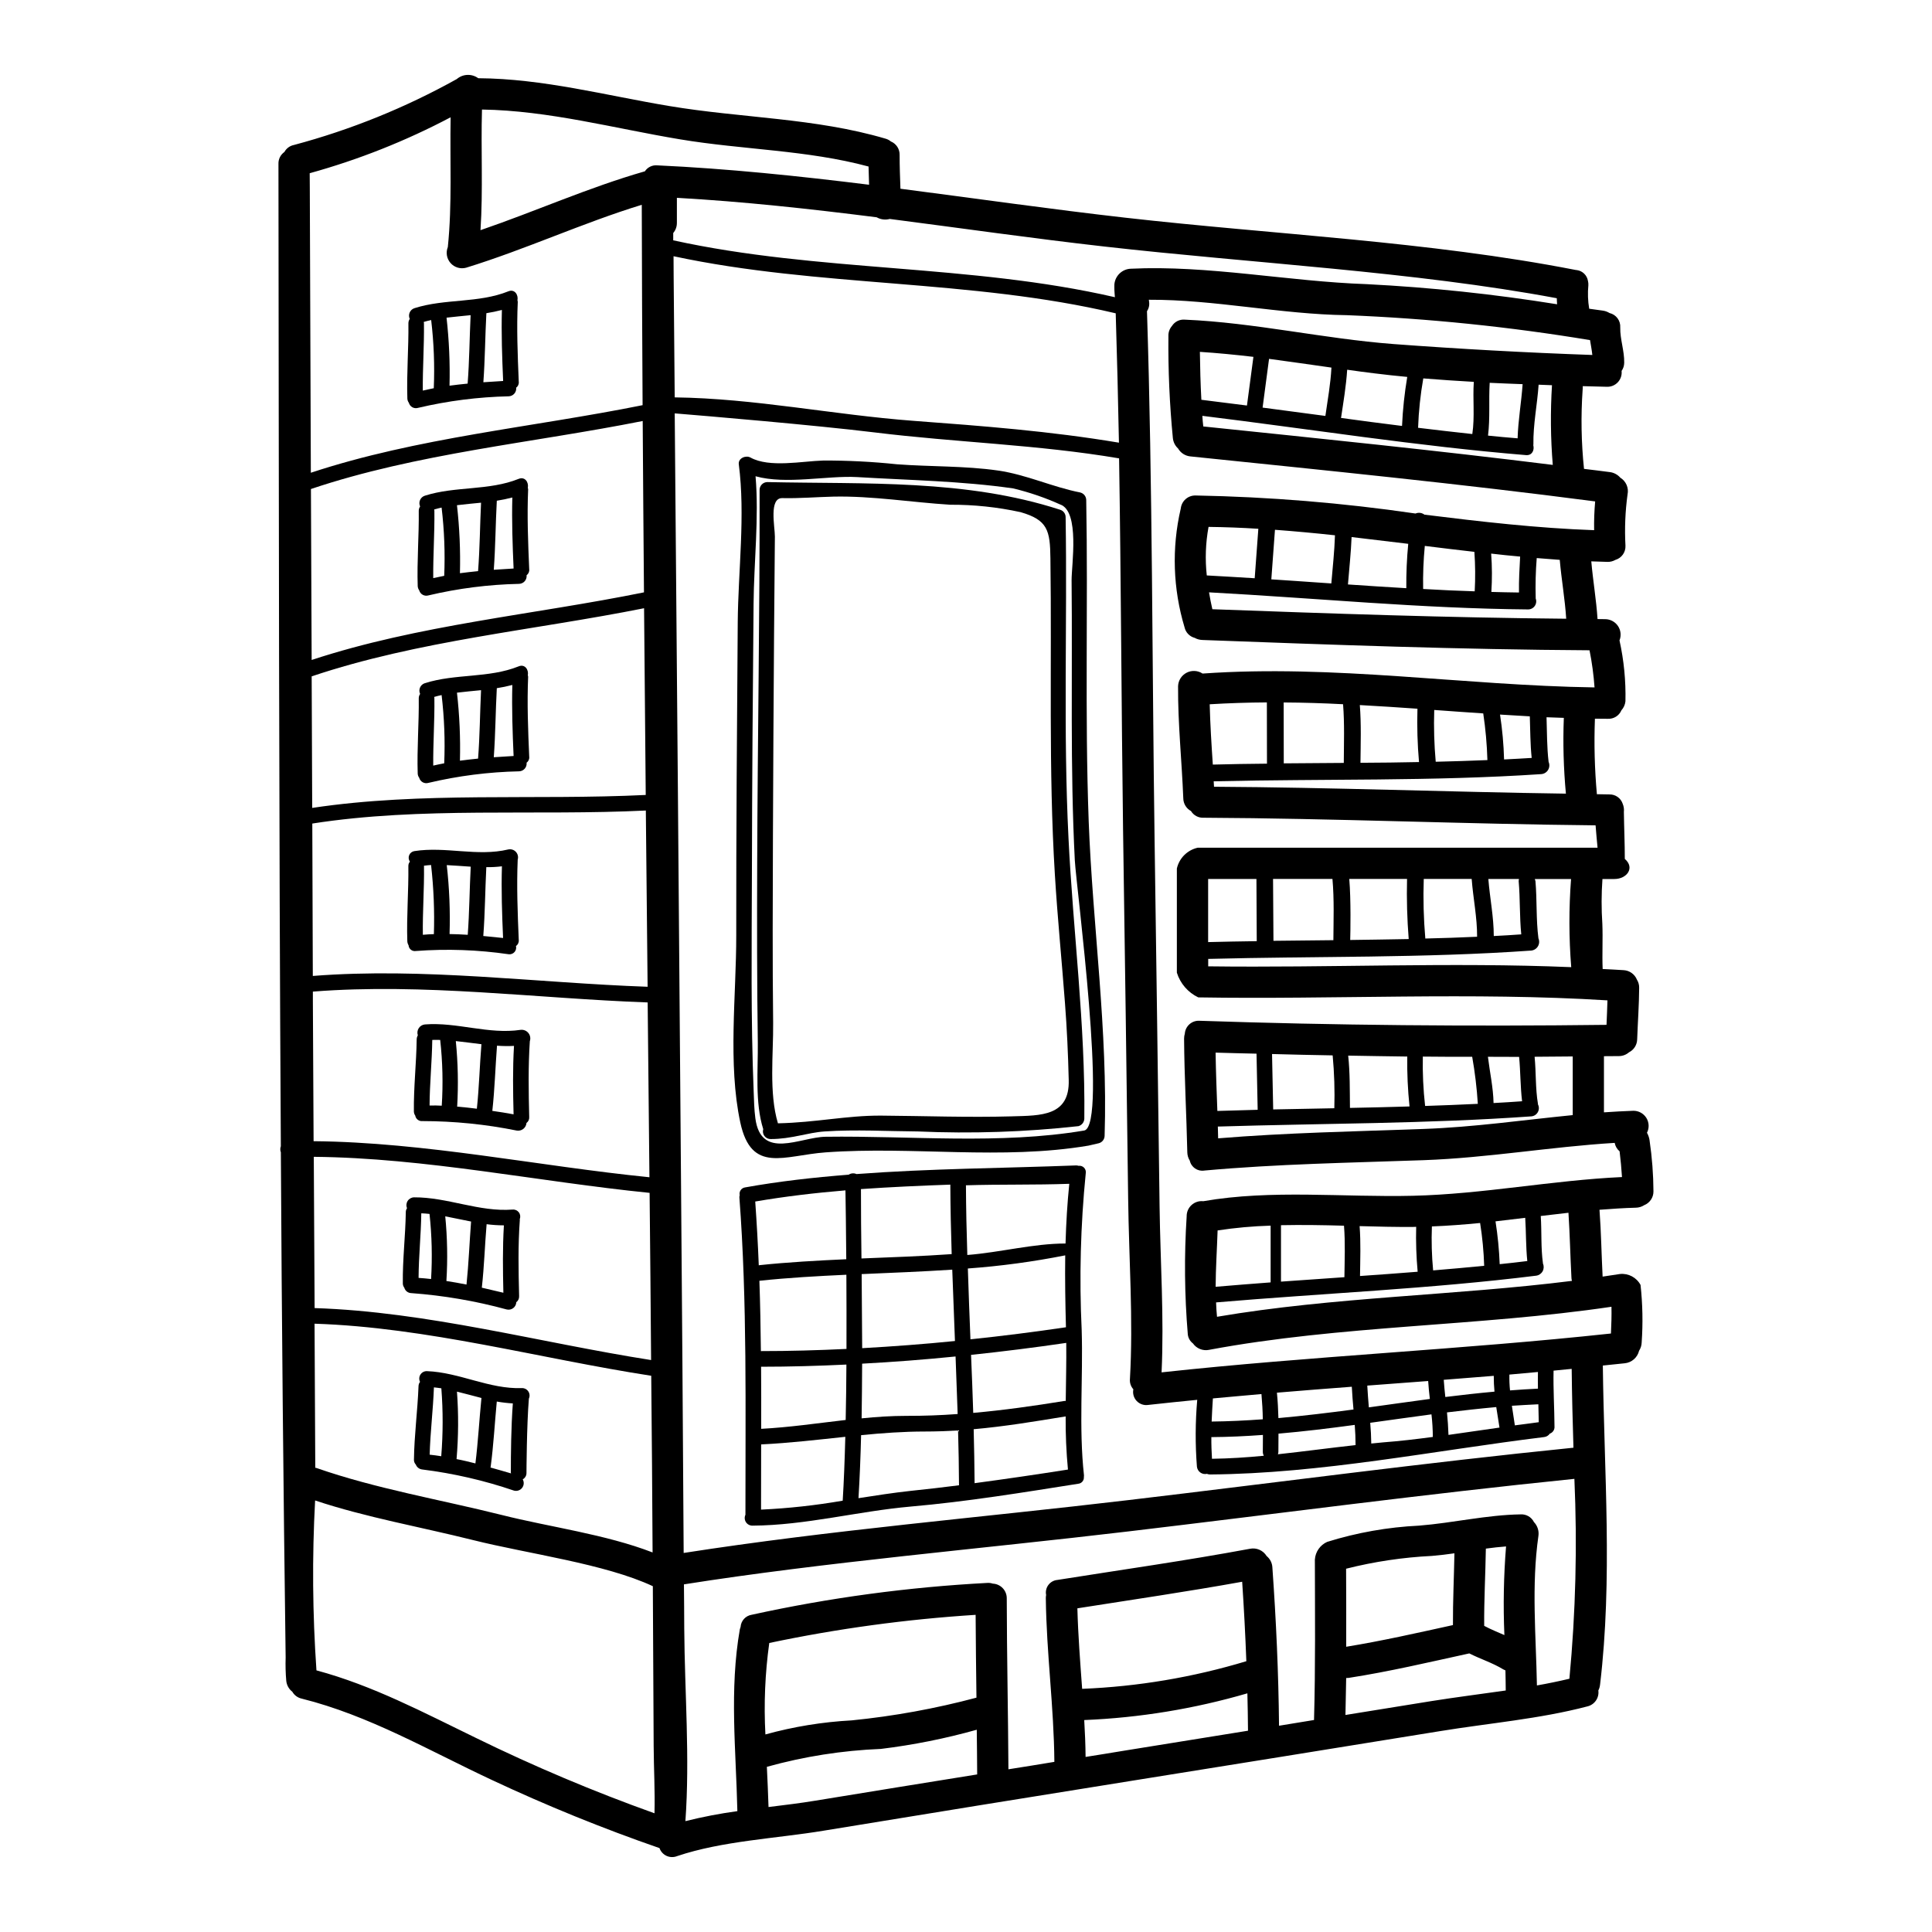 <?xml version="1.0" encoding="UTF-8"?>
<!-- Uploaded to: SVG Repo, www.svgrepo.com, Generator: SVG Repo Mixer Tools -->
<svg fill="#000000" width="800px" height="800px" version="1.1" viewBox="144 144 512 512" xmlns="http://www.w3.org/2000/svg">
 <g>
  <path d="m581.16 446.27c0.656 4.461 1 8.965 1.023 13.473 0.008 1.605-0.969 3.047-2.457 3.641-0.66 0.426-1.426 0.656-2.211 0.668-3.199 0.082-6.43 0.305-9.633 0.551 0.441 5.902 0.523 11.809 0.828 17.711 1.547-0.223 3.062-0.445 4.609-0.691 2.234-0.227 4.383 0.922 5.441 2.898 0.555 5.059 0.656 10.16 0.301 15.238-0.02 0.785-0.258 1.547-0.688 2.207-0.43 1.793-1.945 3.125-3.781 3.312-1.934 0.219-3.894 0.395-5.824 0.605 0.332 28.242 2.621 56.48-0.742 84.625h-0.004c-0.055 0.52-0.207 1.023-0.445 1.488 0.266 1.953-1.004 3.785-2.926 4.223-12.594 3.312-26.172 4.449-39.008 6.547-27.246 4.418-54.492 8.805-81.738 13.164-27.246 4.359-54.465 8.77-81.656 13.223-12.477 2.07-26.766 2.68-38.812 6.738-0.898 0.359-1.902 0.336-2.785-0.062-0.883-0.402-1.559-1.148-1.879-2.062-15.109-5.234-29.938-11.262-44.418-18.055-16.617-7.758-32.492-17.086-50.41-21.562h0.004c-1.047-0.227-1.949-0.891-2.484-1.82-0.902-0.699-1.48-1.734-1.602-2.871-0.18-2.055-0.234-4.121-0.164-6.184-0.605-44.609-1.031-89.246-1.27-133.91h-0.004c-0.191-0.516-0.191-1.082 0-1.598-0.523-86.766-0.523-173.55-0.633-260.29-0.055-1.266 0.539-2.469 1.574-3.199 0.52-0.957 1.441-1.637 2.512-1.852 15.059-4.019 29.559-9.891 43.172-17.473 1.617-1.387 3.973-1.477 5.688-0.223 17.195 0.109 33.734 4.555 50.629 7.371 19.074 3.199 38.676 3.148 57.281 8.641 0.527 0.141 1.02 0.395 1.438 0.746 1.445 0.598 2.367 2.027 2.32 3.59 0 2.984 0.109 5.965 0.219 8.941 19.961 2.57 39.887 5.441 59.625 7.676 39.359 4.473 80.293 6.238 119.23 13.832 0.047-0.008 0.098 0 0.137 0.027 0.113 0 0.195 0.027 0.281 0.027 1.5 0.211 2.684 1.375 2.926 2.867 0.09 0.371 0.129 0.754 0.109 1.133-0.203 2.082-0.129 4.18 0.219 6.238l3.59 0.496c0.637 0.086 1.25 0.305 1.797 0.641 1.758 0.41 2.961 2.031 2.84 3.832-0.055 3.148 1.105 6.156 1.051 9.332-0.004 0.781-0.246 1.543-0.691 2.18 0.121 1.109-0.25 2.215-1.016 3.023s-1.848 1.238-2.961 1.176l-6.32-0.164c0.02 0.305 0.008 0.609-0.027 0.914-0.488 7-0.367 14.027 0.363 21.008 2.289 0.277 4.582 0.551 6.844 0.855v-0.004c1.078 0.141 2.07 0.672 2.785 1.492 1.516 0.93 2.277 2.707 1.906 4.445-0.613 4.488-0.797 9.027-0.551 13.555 0.094 1.73-1.016 3.297-2.676 3.781-0.656 0.375-1.402 0.555-2.152 0.523-1.41-0.027-2.816-0.082-4.227-0.137 0.445 5.117 1.328 10.188 1.656 15.293 0.691 0.027 1.383 0.027 2.043 0.027 1.355 0.012 2.617 0.691 3.375 1.816 0.754 1.125 0.906 2.551 0.402 3.812 1.168 5.297 1.699 10.715 1.574 16.137-0.094 0.895-0.473 1.738-1.078 2.398-0.605 1.43-2.039 2.32-3.586 2.238-1.133 0-2.293-0.027-3.426-0.027-0.25 6.676-0.078 13.359 0.523 20.012 1.133 0 2.152 0.027 3.285 0.055l0.004 0.004c1.613-0.051 3.066 0.973 3.562 2.508 0.277 0.672 0.383 1.406 0.301 2.129 0.055 4.168 0.246 8.266 0.246 12.422v0.027c2.754 2.363 0.551 5.328-2.754 5.328h-3.172c-0.285 3.953-0.293 7.918-0.027 11.871 0.164 4.004-0.082 7.977 0.082 11.98 1.824 0.109 3.699 0.164 5.551 0.305 1.574 0.082 2.957 1.074 3.543 2.539 0.395 0.637 0.598 1.375 0.582 2.125-0.027 4.555-0.363 9.086-0.527 13.637-0.02 1.477-0.859 2.816-2.18 3.477-0.734 0.637-1.676 0.992-2.648 0.996-1.328 0.027-2.648 0.027-3.977 0.027v14.879c2.594-0.164 5.164-0.332 7.758-0.414 1.406-0.027 2.723 0.688 3.473 1.879 0.746 1.195 0.812 2.691 0.172 3.945 0.363 0.645 0.598 1.352 0.699 2.082zm-7.316 9.664c-0.137-2.262-0.359-4.559-0.633-6.82-0.68-0.57-1.141-1.363-1.301-2.238-16.895 1.023-33.648 3.977-50.625 4.582-19.492 0.691-38.73 0.996-58.168 2.754l0.004 0.004c-1.762 0.262-3.426-0.883-3.812-2.625-0.418-0.66-0.645-1.426-0.66-2.211-0.219-10.07-0.789-20.121-0.855-30.195h0.004c0-0.422 0.066-0.84 0.191-1.246 0.066-0.977 0.52-1.887 1.258-2.527 0.738-0.645 1.703-0.965 2.676-0.895 35.883 1.215 71.91 1.52 107.82 1.078 0.109-2.152 0.168-4.305 0.25-6.488-35.918-2.234-72.422-0.191-108.44-0.789l0.004 0.004c-2.719-1.301-4.777-3.676-5.676-6.551v-27.602c0.621-2.746 2.766-4.891 5.508-5.512h105.98c-0.164-1.969-0.395-3.938-0.523-5.934-34.637-0.332-69.273-1.852-103.91-2.016-1.344 0.062-2.613-0.617-3.309-1.77-1.25-0.672-2.031-1.973-2.043-3.391-0.395-9.91-1.438-19.766-1.383-29.676v-0.004c0.047-1.516 0.91-2.887 2.258-3.586 1.344-0.699 2.965-0.617 4.231 0.219 35.059-2.457 69.043 3.148 103.88 3.672-0.234-3.305-0.676-6.594-1.328-9.84-34.145-0.191-68.543-1.461-102.64-2.731l0.004-0.004c-0.699-0.023-1.379-0.211-1.988-0.551-1.359-0.355-2.402-1.445-2.703-2.816-3.066-10.188-3.422-20.996-1.023-31.359 0-0.055 0.027-0.082 0.027-0.109 0.211-2 1.922-3.504 3.934-3.453 19.508 0.363 38.973 1.957 58.277 4.781 0.785-0.336 1.688-0.219 2.363 0.301 14.934 1.852 29.895 3.586 44.969 4.113-0.047-2.543 0.047-5.086 0.273-7.621-35.664-4.664-71.469-8.227-107.25-11.926h0.004c-1.371-0.125-2.594-0.906-3.285-2.098-0.773-0.711-1.266-1.684-1.379-2.731-0.875-9-1.27-18.039-1.184-27.082-0.035-0.969 0.301-1.918 0.938-2.652 0.723-1.145 2.019-1.793 3.371-1.684 18.551 0.789 36.797 5.055 55.293 6.465 17.582 1.312 35.16 2.277 52.742 2.898-0.137-1.328-0.395-2.621-0.609-3.938-21.332-3.539-42.859-5.746-64.465-6.609-17.449-0.219-35.059-4.168-52.453-4.086 0.035 0.164 0.051 0.328 0.059 0.496 0.145 0.887-0.051 1.793-0.555 2.539 1.492 46.652 1.352 93.418 2.016 140.1 0.469 32.438 0.906 64.867 1.324 97.281 0.195 14.492 1.215 29.316 0.527 43.836 39.586-4.305 79.477-6.019 119.09-10.297 0.109-2.363 0.191-4.746 0.137-7.086-35.305 5.219-71.582 4.859-106.64 11.414l-0.004 0.004c-1.637 0.332-3.32-0.344-4.277-1.715-0.766-0.574-1.258-1.445-1.355-2.398-0.871-10.406-0.973-20.859-0.301-31.277-0.016-1.137 0.453-2.223 1.293-2.988s1.965-1.137 3.094-1.016h0.027c18.055-3.148 37.238-0.996 55.543-1.438 18.578-0.434 36.879-4.106 55.402-4.961zm-13.938 132.95c1.668-17.605 2.109-35.305 1.324-52.973-39.473 4.004-78.867 9.273-118.29 13.941-38.594 4.582-80.578 8.145-117.69 14.02 0.027 3.938 0.082 7.812 0.082 11.734 0.109 16.754 1.52 34.242 0.305 51.016v-0.004c4.539-1.129 9.137-2.016 13.773-2.648-0.359-16.137-2.152-32.188 0.66-48.227h0.004c0.047-0.207 0.109-0.41 0.191-0.605 0.113-1.621 1.324-2.949 2.93-3.207 20.574-4.516 41.484-7.34 62.523-8.445 0.469-0.023 0.938 0.039 1.379 0.191 2.098 0.09 3.742 1.84 3.703 3.938 0.027 15.102 0.359 30.199 0.441 45.266 4.059-0.633 8.117-1.297 12.176-1.969-0.109-14.469-2.098-28.852-2.262-43.297h-0.004c-0.004-0.312 0.023-0.629 0.082-0.938-0.188-0.926 0.031-1.883 0.594-2.641s1.418-1.242 2.356-1.332c17.035-2.703 34.121-5.117 51.07-8.266 1.734-0.352 3.5 0.422 4.418 1.93 0.902 0.734 1.457 1.816 1.52 2.981 0.996 13.996 1.629 27.945 1.766 41.988 3.09-0.496 6.184-1.023 9.273-1.52 0.395-14.168 0.25-28.34 0.223-42.539h0.004c0.141-2.035 1.391-3.828 3.254-4.664 7.898-2.465 16.082-3.91 24.348-4.305 9-0.715 17.918-2.848 26.914-2.984 1.484-0.094 2.879 0.711 3.543 2.043 0.938 0.977 1.375 2.332 1.18 3.672-1.879 13.141-0.637 26.418-0.395 39.617 2.887-0.504 5.785-1.109 8.602-1.773zm0.883-149.37v-15.543l-10.105 0.082c0.414 4.141 0.191 8.363 0.887 12.477v0.141c0.332 0.645 0.324 1.414-0.027 2.051-0.348 0.637-0.988 1.059-1.711 1.125-27.664 1.969-55.402 1.852-83.094 2.703 0.027 1.023 0.055 2.07 0.082 3.121 18.164-1.492 36.211-1.824 54.465-2.488 13.25-0.469 26.363-2.371 39.504-3.668zm0.191 88.145c-0.219-6.957-0.395-13.941-0.469-20.895-1.602 0.164-3.203 0.305-4.801 0.469-0.109 4.941 0.219 9.91 0.246 14.852l0.004-0.004c0.043 0.824-0.465 1.578-1.246 1.852-0.348 0.508-0.902 0.84-1.52 0.906-29.234 3.59-59.102 9.691-88.559 9.91-0.27-0.008-0.535-0.066-0.789-0.164-0.609 0.137-1.246 0.008-1.754-0.359-0.504-0.363-0.832-0.926-0.898-1.547-0.457-5.894-0.43-11.82 0.082-17.711-4.328 0.441-8.641 0.855-12.988 1.352-1.125 0.176-2.266-0.215-3.051-1.039-0.785-0.828-1.117-1.988-0.887-3.102-0.676-0.75-1.008-1.75-0.906-2.758 0.91-15.742-0.281-31.914-0.473-47.703-0.414-32.652-0.863-65.301-1.352-97.941-0.441-32.738-0.527-65.539-1.051-98.305-21.648-3.668-43.035-4.195-64.758-6.871-15.82-1.934-44.832-4.387-53.004-5.051 0.578 67.133 1.133 134.26 1.652 201.38 0.277 33.543 0.52 67.082 0.719 100.62 38.965-6.074 78.59-9.355 117.73-13.992 39.367-4.652 78.676-9.926 118.06-13.898zm-0.398-44.211c-0.09-0.293-0.133-0.602-0.137-0.91-0.305-5.715-0.414-11.414-0.789-17.145-2.457 0.277-4.883 0.555-7.34 0.859 0.277 4.168 0 8.363 0.578 12.504v0.109h0.004c0.289 0.656 0.258 1.414-0.09 2.039-0.348 0.629-0.969 1.059-1.68 1.16-28.184 3.508-56.59 4.668-84.855 7.086 0.027 1.27 0.137 2.539 0.246 3.809 31.023-5.277 62.828-5.606 94.062-9.512zm-0.246-106.5h-9.594c0.074 0.18 0.129 0.363 0.168 0.551 0.441 5.055 0.137 10.133 0.789 15.156h-0.004c0.301 0.688 0.254 1.48-0.129 2.125-0.383 0.645-1.055 1.066-1.801 1.133-28.488 2.016-57.07 1.465-85.578 2.207v1.969c31.938 0.418 64.262-1.129 96.203 0.219-0.625-7.777-0.637-15.594-0.043-23.375zm-1.355-22.609c-0.621-6.68-0.809-13.391-0.551-20.098l-4.582-0.164c0.137 3.938 0.082 7.922 0.551 11.844h0.004c0.297 0.691 0.242 1.48-0.148 2.125-0.391 0.641-1.07 1.055-1.82 1.102-28.902 1.934-57.859 1.215-86.793 1.906 0.027 0.473 0.059 0.969 0.086 1.438 31.094 0.176 62.188 1.391 93.281 1.832zm0.082-46.352c-0.332-5.242-1.266-10.406-1.711-15.621-2.016-0.137-4.059-0.309-6.102-0.473-0.281 3.527-0.375 7.066-0.273 10.605v0.109c0.25 0.664 0.156 1.41-0.254 1.992-0.41 0.578-1.078 0.918-1.789 0.906-28.242-0.246-56.34-3.008-84.527-4.527 0.246 1.52 0.551 3.008 0.883 4.473 31.18 1.145 62.566 2.246 93.789 2.519zm-2.414-83.355c-0.055-0.523-0.055-1.074-0.082-1.598-37.875-7.086-80.688-9.25-119.84-13.695-18.852-2.125-37.871-4.856-56.922-7.316-1.172 0.316-2.422 0.16-3.477-0.438-17.668-2.234-35.336-4.168-52.945-5.16v6.598l-0.004-0.004c0.023 1-0.32 1.973-0.969 2.734v1.934c38.574 8.473 78.539 6.211 117.05 15.074-0.027-0.664-0.137-1.328-0.137-1.969-0.027-0.527 0-0.996 0-1.41v-0.027c0.199-2.269 2.051-4.043 4.328-4.141 20.469-0.996 41.93 3.394 62.523 4.086 16.906 0.859 33.754 2.641 50.469 5.332zm-1.355 21.453c-1.18-0.055-2.363-0.082-3.543-0.137-0.363 5.297-1.465 10.516-1.383 15.82 0 0.082-0.027 0.137-0.027 0.219 0.332 1.266-0.277 2.754-1.934 2.621-28.734-2.363-57.199-6.898-85.77-10.406 0.055 0.938 0.137 1.879 0.246 2.812 30.891 3.203 61.797 6.348 92.613 10.188h0.008c-0.582-7.027-0.648-14.082-0.211-21.117zm-3.504 274.81c-0.027-1.574-0.055-3.148-0.109-4.746-2.363 0.109-4.695 0.246-7.016 0.395 0.246 1.738 0.523 3.481 0.789 5.191 2.113-0.258 4.238-0.562 6.336-0.84zm-0.219-8.887c-0.027-1.465-0.027-2.953 0-4.418-2.516 0.219-5.055 0.469-7.566 0.688-0.027 1.402 0.027 2.801 0.168 4.195 2.453-0.191 4.938-0.355 7.398-0.469zm-1.656-167.15c-0.395-3.672-0.359-7.34-0.5-11.02-2.621-0.137-5.242-0.305-7.891-0.469 0.605 3.938 0.965 7.91 1.074 11.895 2.426-0.105 4.859-0.27 7.316-0.406zm-8.477 134.16c2.43-0.246 4.883-0.523 7.312-0.828-0.395-3.809-0.305-7.621-0.551-11.457-2.621 0.332-5.246 0.633-7.871 0.938 0.59 3.758 0.961 7.547 1.109 11.348zm6.074-233.21c-2.902-0.109-5.824-0.219-8.727-0.359-0.277 4.664 0.137 9.328-0.441 13.992 2.594 0.281 5.219 0.5 7.84 0.719 0.141-4.805 0.996-9.555 1.328-14.355zm-0.141 190.04c-0.469-3.894-0.414-7.84-0.789-11.762-2.754 0-5.512 0-8.266-0.027 0.496 4.113 1.41 8.145 1.492 12.258 2.512-0.141 5.031-0.281 7.562-0.473zm-0.219-44.227c-0.469-4.691-0.277-9.41-0.688-14.133l-0.004-0.004c0.012-0.188 0.039-0.371 0.082-0.551h-8.113c0.395 5.051 1.438 10.047 1.438 15.125 2.426-0.109 4.856-0.273 7.281-0.441zm-0.605-90.598c-0.055-3.176 0.137-6.348 0.305-9.523-2.566-0.219-5.117-0.496-7.676-0.789l-0.004-0.004c0.258 3.383 0.273 6.777 0.055 10.16 2.465 0.07 4.891 0.125 7.316 0.152zm-3.508 290.98c0-1.793-0.055-3.543-0.082-5.324l-0.004-0.004c-0.195-0.082-0.391-0.172-0.578-0.277-2.844-1.738-6.047-2.734-8.996-4.227-10.629 2.32-21.23 4.832-31.996 6.492-0.211 0.023-0.422 0.031-0.633 0.027-0.055 3.254-0.109 6.543-0.191 9.797 7.644-1.238 15.266-2.457 22.883-3.695 6.441-1.023 13.027-1.852 19.598-2.793zm-0.359-14.684v-0.004c-0.336-7.832-0.188-15.676 0.441-23.492-1.789 0.137-3.586 0.332-5.352 0.578-0.109 6.844-0.496 13.664-0.441 20.469 1.734 0.926 3.574 1.672 5.352 2.445zm-1.297-54.988c-0.281-1.824-0.582-3.617-0.859-5.441-4.359 0.395-8.723 0.887-13.055 1.41 0.191 1.969 0.332 3.977 0.395 5.965 4.492-0.641 8.992-1.277 13.52-1.941zm-1.328-9.523c-0.137-1.406-0.191-2.785-0.191-4.195-4.418 0.363-8.832 0.711-13.254 1.051 0.109 1.547 0.25 3.066 0.418 4.555 4.336-0.531 8.668-1.027 13.031-1.418zm-1.879-167.37 0.004-0.008c-0.121-4.141-0.488-8.27-1.105-12.367-4.328-0.281-8.66-0.609-12.988-0.914-0.145 4.578-0.012 9.16 0.395 13.723 4.562-0.109 9.145-0.25 13.699-0.441zm-0.855 134.02 0.004-0.008c-0.121-3.797-0.48-7.586-1.078-11.344-4.25 0.414-8.531 0.742-12.781 0.91h0.004c-0.152 3.887-0.043 7.781 0.328 11.652 4.512-0.375 9-0.77 13.527-1.219zm-1.871-87.211c0.027-5.117-1.051-10.184-1.438-15.32h-12.699c-0.18 5.266-0.039 10.539 0.414 15.793 4.582-0.113 9.137-0.25 13.723-0.473zm-0.637-91.535v-0.004c0.191-3.484 0.164-6.977-0.086-10.461-4.387-0.5-8.777-1.023-13.137-1.574-0.367 3.793-0.512 7.606-0.441 11.414 4.555 0.266 9.129 0.484 13.664 0.621zm-0.633-41.688c0.688-4.582 0.082-9.219 0.395-13.828-4.473-0.25-8.941-0.555-13.383-0.914h-0.004c-0.762 4.324-1.227 8.695-1.379 13.086 4.762 0.582 9.566 1.133 14.367 1.656zm1.465 177.52-0.004-0.004c-0.262-4.184-0.762-8.348-1.492-12.477-4.359 0-8.723 0-13.082-0.055-0.09 4.371 0.113 8.742 0.605 13.082 4.668-0.148 9.328-0.34 13.969-0.562zm-6.598 138.15c-0.031-6.348 0.277-12.699 0.395-19.051-1.969 0.281-3.977 0.527-5.965 0.691-7.676 0.379-15.297 1.512-22.746 3.394 0.027 6.902 0.055 13.805 0.027 20.68 9.512-1.547 18.891-3.68 28.285-5.742zm-5.332-49.887c-0.008-2-0.129-4-0.359-5.988-5.41 0.719-10.824 1.492-16.23 2.238 0.164 1.82 0.246 3.641 0.277 5.492 1.02-0.109 2.07-0.219 3.117-0.305 4.406-0.332 8.809-0.855 13.195-1.438zm-0.789-10.078c-0.195-1.574-0.336-3.172-0.445-4.746-5.379 0.414-10.738 0.789-16.137 1.215 0.109 1.934 0.25 3.836 0.418 5.769 5.41-0.742 10.797-1.516 16.184-2.234zm-2.875-168.78 0.004 0.004c-0.414-4.699-0.551-9.418-0.414-14.133-5.082-0.359-10.16-0.688-15.27-0.969 0.395 5.082 0.223 10.188 0.168 15.297 5.18-0.031 10.344-0.074 15.531-0.195zm-0.359 135.07 0.004 0.004c-0.363-3.953-0.496-7.926-0.391-11.898-0.305 0.027-0.609 0.027-0.887 0.027-4.609 0.027-9.328-0.082-14.105-0.219 0.336 4.387 0.164 8.805 0.109 13.223 5.106-0.359 10.211-0.719 15.289-1.133zm-2.512-192.9c-5-0.613-9.996-1.211-14.992-1.793-0.164 4.195-0.633 8.391-0.965 12.559 5.117 0.359 10.297 0.688 15.457 0.992l0.008 0.004c-0.035-3.926 0.137-7.852 0.512-11.758zm0.359 149.1 0.004 0.004c-0.465-4.394-0.664-8.809-0.605-13.227-5.219-0.055-10.438-0.164-15.652-0.246 0.496 4.609 0.414 9.219 0.469 13.859 5.262-0.113 10.531-0.215 15.805-0.387zm-0.219-44.363 0.004 0.004c-0.422-5.301-0.57-10.617-0.441-15.93h-15.309c0.469 5.512 0.305 14.273 0.246 16.176 5.195-0.082 10.352-0.137 15.52-0.246zm-1.766-135.98v0.004c0.195-4.356 0.66-8.691 1.383-12.992-2.902-0.277-5.769-0.578-8.66-0.941-2.43-0.305-4.828-0.605-7.258-0.965-0.277 4.305-0.996 8.531-1.629 12.781 5.387 0.738 10.812 1.453 16.18 2.117zm-12.312 270.09c0-1.789-0.082-3.543-0.219-5.352-6.738 0.91-13.445 1.738-20.207 2.316 0 1.629-0.027 3.231-0.027 4.828v0.004c0 0.219-0.047 0.438-0.137 0.637 6.887-0.746 13.773-1.684 20.609-2.434zm-0.551-9.445c-0.191-2.016-0.336-4.004-0.445-6.019-6.625 0.496-13.242 1.02-19.844 1.574 0.219 2.234 0.332 4.473 0.395 6.734 6.66-0.598 13.285-1.398 19.926-2.281zm-2.406-35.059c0.055-4.559 0.25-9.113-0.109-13.637-5.574-0.164-11.152-0.246-16.699-0.137v14.957c5.617-0.406 11.227-0.797 16.828-1.176zm-0.164-136.29c0.027-5.191 0.219-10.379-0.191-15.543-5.242-0.277-10.516-0.441-15.742-0.469 0 5.383 0 10.766 0.027 16.137 5.297-0.031 10.598-0.059 15.922-0.117zm-2.512 91.512 0.004 0.004c0.141-4.672-0.008-9.348-0.441-14-5.356-0.082-10.711-0.219-16.066-0.359 0.109 4.914 0.191 9.801 0.305 14.684 5.426-0.125 10.805-0.219 16.219-0.316zm-0.246-44.527c0.027-5.082 0.246-10.766-0.246-16.23h-15.742c0.055 5.469 0.082 10.93 0.109 16.398zm-0.543-94.539c0.359-4.25 0.828-8.504 0.965-12.758-5.297-0.578-10.598-1.066-15.902-1.461-0.332 4.359-0.633 8.75-0.965 13.137 5.312 0.336 10.609 0.723 15.902 1.082zm-1.574-44.391c0.605-4.277 1.383-8.5 1.602-12.809-5.512-0.789-11.02-1.574-16.531-2.316-0.555 4.305-1.125 8.613-1.711 12.918 5.523 0.719 11.07 1.465 16.641 2.207zm-14.512 229.62v-15.039c-4.707 0.141-9.398 0.562-14.051 1.27-0.164 4.969-0.496 9.961-0.523 14.934 4.856-0.41 9.715-0.801 14.574-1.164zm-0.969-137.47c0-5.41-0.027-10.82-0.027-16.23-5.023 0.027-10.074 0.191-15.152 0.496 0.137 5.328 0.469 10.66 0.828 15.984 4.773-0.145 9.578-0.191 14.352-0.246zm-0.828 183.42c-0.18-0.312-0.273-0.664-0.273-1.023 0-1.488 0.027-2.981 0.027-4.5-4.555 0.332-9.113 0.551-13.664 0.578-0.027 1.906 0.055 3.836 0.164 5.742 4.582-0.059 9.168-0.359 13.746-0.801zm-0.277-9.664c-0.027-2.234-0.164-4.473-0.359-6.691-4.277 0.395-8.59 0.742-12.867 1.156-0.137 2.043-0.246 4.086-0.332 6.129 4.531-0.047 9.062-0.27 13.562-0.598zm-2.148-222.89c0.332-4.359 0.66-8.75 0.965-13.109-4.387-0.281-8.777-0.445-13.195-0.5v-0.004c-0.781 4.246-0.941 8.578-0.469 12.867 4.25 0.223 8.477 0.496 12.699 0.746zm0.789 140.87c-0.109-4.941-0.191-9.91-0.305-14.879-3.617-0.082-7.234-0.164-10.848-0.277 0.082 5.117 0.277 10.297 0.469 15.457 3.543-0.109 7.102-0.223 10.664-0.305zm-0.246-44.695-0.082-16.48h-12.801v16.727c4.277-0.109 8.582-0.191 12.863-0.246zm-2.594-141.95c0.551-4.309 1.129-8.59 1.711-12.895-4.723-0.551-9.469-1.02-14.188-1.324 0.055 4.223 0.164 8.473 0.395 12.699 4 0.488 8.031 0.992 12.062 1.52zm0.277 351.19c-0.027-3.309-0.082-6.598-0.164-9.906h-0.008c-14.07 4.102-28.586 6.481-43.23 7.082 0.191 3.258 0.332 6.516 0.359 9.773 3.367-0.523 6.691-1.078 10.047-1.629zm-0.441-18.414c-0.262-7.008-0.633-14.027-1.105-21.062-14.52 2.621-29.094 4.746-43.672 7.043 0.191 7.121 0.742 14.219 1.266 21.336h-0.004c14.75-0.594 29.363-3.055 43.492-7.316zm-33.762-322.93c-0.219-11.426-0.504-22.855-0.855-34.281-38.504-9.113-78.535-6.848-117.18-15.129 0 1.766 0.027 3.543 0.027 5.301 0.082 10.711 0.195 21.391 0.281 32.105 21.309 0.277 41.902 4.609 63.211 6.211 18.496 1.379 36.246 2.731 54.516 5.793zm-37.57 352.93c0-3.938-0.082-7.894-0.109-11.844-8.324 2.336-16.816 4.035-25.398 5.082-10.223 0.41-20.367 2.004-30.227 4.746 0.164 3.543 0.332 7.125 0.441 10.656 4.223-0.523 8.391-1.02 12.367-1.68 14.305-2.367 28.633-4.641 42.93-6.961zm-0.191-20.344c-0.109-7.312-0.164-14.629-0.219-21.945v-0.004c-18.387 1.168-36.664 3.66-54.688 7.457-1.117 8.027-1.457 16.145-1.023 24.238 7.473-2.066 15.145-3.316 22.887-3.727 11.16-1.117 22.211-3.129 33.047-6.019zm-28.457-400.94c-0.055-1.602-0.082-3.231-0.137-4.828-16.301-4.394-33.297-4.422-49.969-7.207-17.418-2.898-34.754-7.621-52.477-7.894-0.309 10.656 0.305 21.312-0.395 31.969 14.605-5 28.711-11.348 43.562-15.598l0.004-0.004c0.719-1.09 1.98-1.695 3.281-1.574 18.664 0.859 37.414 2.816 56.129 5.137zm-56.867 431.58c0.164-5.934-0.191-11.98-0.219-17.836-0.055-14.129-0.129-28.246-0.219-42.344-12.672-5.934-32.988-8.559-47.676-12.23-13.777-3.453-28.32-5.992-41.82-10.488l-0.004 0.004c-0.809 15-0.688 30.035 0.355 45.023 14.934 4.004 28.406 11.18 42.293 17.914 15.379 7.527 31.164 14.191 47.289 19.957zm-0.504-69.125c-0.082-15.594-0.203-31.199-0.359-46.82-29.539-4.555-59.328-12.836-89.223-13.801 0.082 12.727 0.109 25.449 0.191 38.18 0.109 0.027 0.191 0.027 0.305 0.055 15.766 5.512 32.906 8.395 49.082 12.449 12.68 3.203 27.508 5.109 40.004 9.938zm-0.395-50.988c-0.109-14.77-0.242-29.535-0.395-44.305-29.52-2.957-59.324-9.277-88.996-9.551 0.055 13.363 0.129 26.727 0.219 40.086 29.914 0.965 59.594 9.137 89.172 13.773zm-0.441-48.445c-0.141-15.461-0.297-30.902-0.469-46.324-29.426-1.047-59.352-5.191-88.723-2.871v2.621c0.055 12.332 0.121 24.672 0.191 37.02 29.715 0.281 59.504 6.602 89.012 9.559zm-0.484-50.477c-0.164-15.57-0.32-31.141-0.469-46.707-29.238 1.438-59.434-1.074-88.391 3.453 0.055 13.441 0.102 26.906 0.137 40.387 29.371-2.309 59.27 1.832 88.723 2.867zm-0.496-50.848c-0.164-16.48-0.312-32.969-0.441-49.469-29.289 5.852-59.793 8.547-88.09 18.055 0.055 11.617 0.082 23.242 0.141 34.863 29.039-4.371 59.113-1.996 88.391-3.434zm-0.469-53.676c-0.141-15.129-0.223-30.258-0.336-45.41-29.234 5.82-59.684 8.531-87.922 18.023 0.055 15.105 0.121 30.203 0.191 45.305 28.328-9.332 58.832-11.984 88.066-17.918zm-0.363-49.594c-0.109-17.695-0.184-35.402-0.219-53.113-15.742 4.828-30.754 11.809-46.543 16.672-1.496 0.41-3.094-0.066-4.125-1.227-1.027-1.16-1.312-2.801-0.73-4.238 1.18-11.414 0.523-22.938 0.742-34.398-11.879 6.273-24.402 11.242-37.348 14.824 0 1.27 0.027 2.543 0.027 3.809 0.082 25.207 0.176 50.398 0.277 75.57 28.293-9.355 58.742-12.035 87.922-17.91z"/>
  <path d="m432.51 361.55c1.051 27.855 5.117 55.496 4.223 83.445-0.012 0.918-0.629 1.723-1.516 1.969-0.941 0.219-1.852 0.414-2.754 0.637-23.133 3.891-46.445 0.109-69.668 1.789-11.02 0.789-19.656 5.769-22.609-7.918-3.34-15.516-1.047-33.902-1.074-49.637-0.027-27.629 0.191-55.293 0.395-82.926 0.109-13.527 2.043-28.406 0.277-41.879-0.191-1.629 1.906-2.457 3.117-1.766 5 2.754 13.75 0.941 19.188 0.789l-0.004-0.004c6.555-0.027 13.105 0.305 19.625 0.992 8.809 0.664 18.027 0.395 26.766 1.656 7.621 1.105 14.359 4.359 21.836 5.824v0.004c0.895 0.238 1.527 1.039 1.547 1.969 0.512 28.328-0.395 56.734 0.652 85.055zm-1.156 82.047c6.238-1.383-2.125-64.434-2.516-71.582-1.266-24.68-0.605-49.473-0.855-74.207-0.027-4.031 2.234-18.301-3.035-20.125v0.004c-4-1.801-8.16-3.223-12.426-4.25-13.551-1.969-27.742-2.18-41.406-3.008-7.871-0.441-18.797 2.043-26.887-0.219 0.938 11.02-0.441 22.91-0.523 33.812-0.219 23.824-0.395 47.676-0.441 71.496-0.055 19.285-0.309 38.574 0.469 57.836 0.082 2.316 0.137 4.664 0.441 6.984 1.465 11.238 11.898 4.996 18.605 4.914 22.652-0.305 46.129 2.121 68.57-1.656z"/>
  <path d="m429.83 452.95c0.539-0.074 1.078 0.109 1.457 0.5 0.375 0.387 0.543 0.934 0.449 1.469-1.379 13.801-1.742 27.688-1.078 41.543 0.395 12.703-0.789 25.895 0.609 38.512 0.008 0.156-0.004 0.316-0.027 0.473 0.062 0.895-0.598 1.676-1.492 1.762-14.711 2.32-29.52 4.75-44.418 6.047-14.051 1.242-27.797 4.973-41.93 5.055-0.695 0.004-1.344-0.344-1.719-0.926-0.375-0.586-0.426-1.32-0.133-1.949-0.027-27.824 0.496-56.367-1.602-84.086-0.016-0.203 0.016-0.41 0.086-0.605-0.109-0.465-0.016-0.957 0.258-1.352 0.273-0.395 0.703-0.656 1.176-0.719 9.082-1.629 18.246-2.648 27.438-3.371v0.004c0.617-0.41 1.398-0.473 2.07-0.168 19.383-1.461 38.867-1.543 58.223-2.289 0.215 0.004 0.43 0.035 0.633 0.102zm-3.398 62.309c0.055-5.137 0.191-10.297 0.137-15.379-8.445 1.242-16.84 2.289-25.23 3.176 0.219 5.117 0.414 10.234 0.578 15.375 8.004-0.715 15.93-1.824 24.211-3.172 0.113-0.027 0.199 0.027 0.309 0zm-0.055-41.723c0.164-5.512 0.469-10.684 0.996-15.816-9.113 0.332-18.246 0.109-27.387 0.395 0.027 6.074 0.164 12.395 0.363 18.469 8.777-0.691 17.5-3.039 26-3.039zm0.637 59.906h0.004c-0.441-4.68-0.645-9.379-0.609-14.078-8.418 1.379-16.258 2.676-24.375 3.394 0.109 4.777 0.219 9.523 0.246 14.301 8.254-1.109 16.5-2.312 24.738-3.609zm-0.527-37.711c-0.164-6.375-0.277-12.699-0.191-19.047h0.004c-8.523 1.688-17.145 2.852-25.809 3.481 0.191 6.238 0.441 12.504 0.688 18.77 8.445-0.879 16.867-1.953 25.312-3.195zm-28.34 41.879c-0.027-4.859-0.109-9.691-0.246-14.52-2.871 0.164-5.797 0.277-8.805 0.277-5.66 0-11.293 0.414-16.895 0.965-0.137 5.606-0.359 11.184-0.691 16.699 4.613-0.715 9.223-1.434 13.832-1.934 4.269-0.434 8.547-0.945 12.797-1.48zm-0.359-18.895c-0.164-5.078-0.359-10.16-0.551-15.234-8.266 0.828-16.48 1.465-24.762 1.906-0.027 4.828-0.055 9.664-0.137 14.492 3.938-0.395 7.871-0.66 11.844-0.66 4.629 0.012 9.125-0.152 13.598-0.488zm-0.715-19.348c-0.246-6.297-0.496-12.594-0.715-18.895-7.977 0.523-16.012 0.828-24.008 1.18 0.055 6.516 0.102 13.059 0.137 19.629 8.223-0.461 16.379-1.07 24.578-1.898zm-0.867-23.012c-0.191-6.129-0.332-12.258-0.359-18.414-7.894 0.277-15.816 0.633-23.684 1.18 0 6.07 0.047 12.199 0.137 18.387 7.953-0.32 15.961-0.594 23.906-1.152zm-27.879 25.121c0.027-6.871 0-13.582-0.027-19.656-7.758 0.363-15.461 0.789-23.051 1.602 0.219 6.211 0.332 12.422 0.395 18.633 7.609 0.004 15.148-0.215 22.684-0.574zm-0.055-23.77c-0.055-8.266-0.164-14.852-0.219-18.246-8.004 0.664-15.984 1.602-23.906 2.957 0.395 5.606 0.715 11.262 0.938 16.926l-0.004-0.004c0.062-0.004 0.117-0.023 0.172-0.055 7.559-0.797 15.262-1.215 23.02-1.574zm-0.156 42.602c0.109-4.773 0.164-9.746 0.191-14.684-7.512 0.359-15.047 0.578-22.609 0.578 0.027 5.512 0.055 10.988 0.027 16.453 7.5-0.391 14.91-1.492 22.391-2.348zm-0.789 21.387c0.305-4.918 0.527-10.715 0.691-16.926-7.426 0.789-14.828 1.656-22.305 2.016 0 5.797-0.027 11.566-0.027 17.281 7.258-0.336 14.484-1.129 21.641-2.371z"/>
  <path d="m427.16 366.08c1.211 24.816 4.5 49.496 4.195 74.391-0.035 0.922-0.656 1.715-1.547 1.969-14.109 1.559-28.324 2.031-42.508 1.406-8.172-0.055-16.617-0.555-24.797 0-4.5 0.305-8.75 2.016-14.273 2.016-0.645 0.008-1.258-0.293-1.648-0.812-0.387-0.52-0.508-1.191-0.316-1.812-2.234-7.039-1.355-15.742-1.438-22.883-0.219-15.844-0.219-31.688-0.164-47.508 0.109-33.016 0.691-66.031 0.637-99.02-0.004-0.547 0.215-1.074 0.605-1.465 0.387-0.387 0.914-0.605 1.465-0.605 26.113 0.578 52.504-0.789 77.516 7.312v0.004c0.898 0.238 1.523 1.055 1.516 1.984 0.453 28.32-0.652 56.754 0.758 85.023zm-14.957 73.762c7.621-0.219 15.297 0 15.02-9.637-0.164-6.816-0.473-13.609-0.996-20.398-0.855-11.344-1.988-22.691-2.676-34.039-1.711-27.879-0.789-55.871-1.18-83.781-0.082-7.422-0.715-10.188-7.894-12.258-6.129-1.34-12.387-2-18.66-1.969-10.234-0.633-20.676-2.363-30.918-2.152-4.527 0.109-9.055 0.5-13.578 0.395-3.59-0.082-1.969 7.562-1.969 10.188-0.055 8.859-0.129 17.703-0.223 26.527-0.125 17.637-0.223 35.27-0.293 52.891-0.055 16.531-0.137 33.02 0.055 49.527 0.082 8.117-1.156 18.469 1.27 26.555 10.105-0.219 18.082-2.07 27.246-2.043 11.492 0.086 23.281 0.523 34.816 0.195z"/>
  <path d="m281.98 416.92c0.781-0.09 1.551 0.223 2.047 0.836 0.492 0.609 0.637 1.43 0.383 2.172-0.441 6.691-0.332 13.383-0.164 20.098 0.047 0.613-0.223 1.211-0.723 1.574-0.047 0.617-0.355 1.188-0.84 1.57-0.488 0.383-1.113 0.543-1.727 0.445-8.23-1.664-16.609-2.508-25.008-2.516-0.922 0.09-1.75-0.551-1.906-1.461-0.223-0.312-0.348-0.691-0.359-1.078-0.082-6.402 0.66-12.754 0.742-19.129h0.004c0-0.371 0.105-0.734 0.301-1.051-0.215-0.637-0.125-1.336 0.238-1.902 0.367-0.566 0.973-0.93 1.641-0.992 8.531-0.66 16.867 2.707 25.371 1.434zm-1.766 4.25v0.004c-1.5 0.078-3.004 0.059-4.504-0.055-0.441 5.766-0.605 11.535-1.238 17.277 1.879 0.262 3.758 0.566 5.633 0.914-0.156-6.043-0.25-12.09 0.109-18.133zm-9.84 16.645c0.605-5.688 0.742-11.414 1.211-17.09-2.262-0.277-4.527-0.578-6.789-0.828v0.004c0.574 5.769 0.695 11.578 0.359 17.367 1.75 0.141 3.488 0.332 5.231 0.555zm-9.305-0.789v0.004c0.371-5.816 0.234-11.652-0.414-17.441-0.688-0.027-1.41 0-2.098 0-0.082 5.797-0.688 11.594-0.715 17.391 1.086-0.043 2.164-0.016 3.238 0.039z"/>
  <path d="m282.31 511.86c0.68-0.02 1.324 0.312 1.699 0.879 0.379 0.566 0.434 1.289 0.148 1.91-0.582 7.086-0.637 19.629-0.637 19.629 0.035 0.73-0.348 1.414-0.992 1.766 0.406 0.719 0.34 1.609-0.168 2.262-0.504 0.648-1.352 0.934-2.148 0.719-7.879-2.688-16.016-4.562-24.273-5.594-0.781-0.066-1.457-0.57-1.742-1.301-0.332-0.348-0.512-0.816-0.496-1.297 0.082-6.516 0.965-12.988 1.211-19.488h0.004c0-0.414 0.141-0.812 0.398-1.137-0.309-0.617-0.27-1.355 0.105-1.934 0.371-0.582 1.02-0.93 1.711-0.91 8.648 0.328 16.52 4.812 25.18 4.496zm-2.875 22.609c-0.035-0.059-0.051-0.125-0.055-0.191 0-4.941 0.055-11.953 0.527-18.359-1.426-0.082-2.848-0.246-4.254-0.496-0.551 5.769-0.855 11.562-1.625 17.32-0.008 0.059-0.027 0.113-0.055 0.164 1.82 0.488 3.641 1.039 5.461 1.562zm-9.445-2.648c0.715-5.769 1.02-11.566 1.598-17.34-2.152-0.551-4.305-1.156-6.488-1.684 0.438 5.953 0.398 11.93-0.109 17.879 1.668 0.312 3.352 0.73 5.008 1.145zm-9.055-1.906c0.48-5.988 0.492-12.008 0.027-18-0.66-0.109-1.297-0.164-1.969-0.246-0.219 5.965-0.965 11.871-1.129 17.836 1.031 0.109 2.055 0.246 3.074 0.41z"/>
  <path d="m284.25 344.54c0.074 0.613-0.191 1.219-0.695 1.574 0.066 0.574-0.113 1.148-0.488 1.582-0.379 0.438-0.922 0.695-1.5 0.711-8.098 0.172-16.156 1.199-24.039 3.066-0.504 0.148-1.043 0.09-1.504-0.164-0.457-0.258-0.793-0.684-0.93-1.191-0.238-0.32-0.375-0.707-0.395-1.105-0.219-6.691 0.359-13.332 0.277-19.984 0.004-0.406 0.129-0.801 0.363-1.133-0.254-0.539-0.262-1.156-0.023-1.699 0.238-0.547 0.695-0.961 1.262-1.141 8.145-2.598 16.926-1.27 24.898-4.477 1.656-0.66 2.68 0.941 2.402 2.363v-0.004c0.043 0.129 0.074 0.262 0.086 0.395-0.301 7.074-0.02 14.145 0.285 21.207zm-9.387 0.137 5.246-0.332c-0.277-6.266-0.5-12.559-0.336-18.824-1.355 0.355-2.731 0.641-4.113 0.855-0.332 6.102-0.359 12.219-0.801 18.305zm-4.168 0.359c0.469-6.047 0.496-12.09 0.789-18.133-2.125 0.219-4.25 0.395-6.375 0.66h-0.008c0.68 5.984 0.941 12.008 0.789 18.027 1.598-0.219 3.199-0.387 4.801-0.555zm-8.969 1.242-0.004 0.004c0.254-6.039 0.023-12.086-0.691-18.082-0.66 0.137-1.324 0.305-1.969 0.496 0 0.109 0.055 0.191 0.055 0.336 0.082 5.93-0.359 11.895-0.305 17.859 0.977-0.227 1.941-0.426 2.91-0.609z"/>
  <path d="m284.25 294.86c0.07 0.613-0.195 1.215-0.695 1.574 0.066 0.574-0.113 1.148-0.488 1.582-0.379 0.438-0.922 0.691-1.5 0.711-8.098 0.172-16.156 1.199-24.039 3.062-0.504 0.148-1.043 0.09-1.504-0.164-0.457-0.254-0.793-0.684-0.93-1.188-0.234-0.324-0.371-0.707-0.395-1.105-0.219-6.691 0.359-13.336 0.277-19.988 0.004-0.402 0.129-0.797 0.363-1.129-0.254-0.539-0.262-1.16-0.023-1.703 0.238-0.543 0.695-0.961 1.262-1.145 8.145-2.594 16.926-1.266 24.898-4.473 1.656-0.66 2.68 0.941 2.402 2.363 0.043 0.129 0.074 0.262 0.086 0.395-0.301 7.09-0.02 14.137 0.285 21.207zm-9.387 0.137 5.246-0.332c-0.277-6.266-0.5-12.559-0.336-18.824-1.355 0.355-2.731 0.641-4.113 0.855-0.332 6.102-0.359 12.23-0.801 18.301zm-4.168 0.359c0.469-6.047 0.496-12.09 0.789-18.137-2.125 0.219-4.25 0.395-6.375 0.664h-0.008c0.68 5.984 0.941 12.004 0.789 18.023 1.598-0.207 3.199-0.387 4.801-0.551zm-8.969 1.242h-0.004c0.254-6.035 0.023-12.082-0.691-18.082-0.66 0.137-1.324 0.305-1.969 0.496 0 0.109 0.055 0.191 0.055 0.332 0.082 5.934-0.359 11.898-0.305 17.863 0.977-0.223 1.941-0.414 2.91-0.609z"/>
  <path d="m279.86 464.55c0.641-0.059 1.266 0.227 1.648 0.742 0.383 0.52 0.469 1.199 0.227 1.793 0 0.082 0.027 0.109 0.027 0.191-0.496 6.738-0.359 13.473-0.191 20.234l-0.004 0.004c0.035 0.617-0.242 1.211-0.742 1.574-0.02 0.617-0.316 1.195-0.809 1.57-0.492 0.375-1.129 0.508-1.73 0.363-8.262-2.254-16.723-3.703-25.262-4.332-0.875-0.008-1.641-0.59-1.879-1.434-0.25-0.324-0.391-0.723-0.391-1.137-0.082-6.32 0.691-12.594 0.789-18.895l-0.004 0.004c0-0.375 0.117-0.742 0.332-1.047-0.27-0.629-0.207-1.352 0.164-1.926 0.371-0.574 1-0.93 1.684-0.949 8.887-0.051 17.25 3.926 26.141 3.242zm-8.172 20.699 5.711 1.34c-0.137-5.965-0.219-11.898 0.137-17.863l0.004 0.004c-1.535-0.004-3.062-0.105-4.582-0.305-0.48 5.59-0.637 11.219-1.27 16.824zm-4.059-0.828c0.578-5.551 0.789-11.156 1.211-16.703-2.289-0.441-4.555-0.938-6.844-1.379 0.559 5.695 0.66 11.43 0.305 17.141 1.766 0.277 3.562 0.578 5.328 0.941zm-9.387-1.465c0.344-5.754 0.207-11.523-0.414-17.254-0.719-0.082-1.465-0.137-2.18-0.164-0.082 5.715-0.691 11.414-0.719 17.117 1.105 0.082 2.195 0.164 3.312 0.301z"/>
  <path d="m281.48 393.1c0.066 0.633-0.219 1.246-0.742 1.602 0.145 0.566 0 1.168-0.391 1.605-0.387 0.438-0.965 0.652-1.543 0.578-8.145-1.184-16.391-1.473-24.598-0.859-0.461 0.078-0.934-0.039-1.301-0.328-0.371-0.289-0.598-0.719-0.629-1.188-0.195-0.316-0.309-0.68-0.332-1.051-0.219-6.652 0.359-13.305 0.277-19.961-0.008-0.422 0.137-0.832 0.41-1.156-0.355-0.504-0.43-1.156-0.188-1.727 0.242-0.566 0.758-0.969 1.371-1.062 8.309-1.297 16.699 1.52 24.898-0.441 0.738-0.152 1.5 0.09 2.008 0.645 0.512 0.555 0.691 1.336 0.477 2.059v0.031c-0.297 7.094-0.02 14.16 0.281 21.254zm-9.402-1.051c1.766 0.164 3.504 0.336 5.242 0.527-0.277-6.32-0.496-12.645-0.305-18.996h0.004c-1.375 0.172-2.758 0.246-4.141 0.223-0.312 6.121-0.34 12.172-0.801 18.246zm-4.121-0.316c0.441-5.992 0.469-12.035 0.789-18.055-2.098-0.137-4.223-0.305-6.348-0.414h-0.004c0.691 6.066 0.938 12.172 0.746 18.273 1.586 0.016 3.215 0.098 4.816 0.195zm-8.973-0.164v-0.004c0.191-6.117-0.055-12.246-0.746-18.328-0.633 0.027-1.27 0.109-1.906 0.191h0.004c0.02 0.023 0.027 0.055 0.027 0.082 0.082 6.074-0.395 12.148-0.305 18.219 0.992-0.094 1.961-0.148 2.926-0.176z"/>
  <path d="m281.48 245.16c0.074 0.609-0.188 1.215-0.688 1.574 0.066 0.57-0.109 1.141-0.484 1.574-0.371 0.438-0.91 0.695-1.484 0.715-8.102 0.18-16.16 1.207-24.043 3.066-0.504 0.152-1.047 0.094-1.504-0.16-0.457-0.258-0.793-0.688-0.926-1.191-0.238-0.32-0.375-0.707-0.395-1.102-0.219-6.691 0.359-13.336 0.277-19.988 0.004-0.406 0.129-0.801 0.355-1.133-0.25-0.539-0.254-1.16-0.016-1.703 0.234-0.543 0.695-0.957 1.262-1.141 8.145-2.594 16.926-1.27 24.898-4.473 1.656-0.664 2.676 0.938 2.402 2.363 0.043 0.133 0.07 0.273 0.082 0.414-0.316 7.055-0.039 14.117 0.262 21.184zm-9.383 0.141 5.242-0.336c-0.277-6.266-0.496-12.559-0.332-18.824-1.355 0.359-2.731 0.633-4.113 0.859-0.328 6.109-0.355 12.227-0.797 18.309zm-4.168 0.359c0.469-6.047 0.496-12.09 0.789-18.137-2.125 0.219-4.25 0.414-6.375 0.66h-0.004c0.676 5.984 0.941 12.008 0.789 18.027 1.598-0.219 3.199-0.387 4.801-0.551zm-8.973 1.238c0.254-6.035 0.023-12.082-0.691-18.082-0.66 0.141-1.328 0.309-1.969 0.5 0 0.109 0.055 0.191 0.055 0.332 0.082 5.934-0.359 11.898-0.305 17.863 0.977-0.234 1.945-0.418 2.91-0.629z"/>
 </g>
</svg>